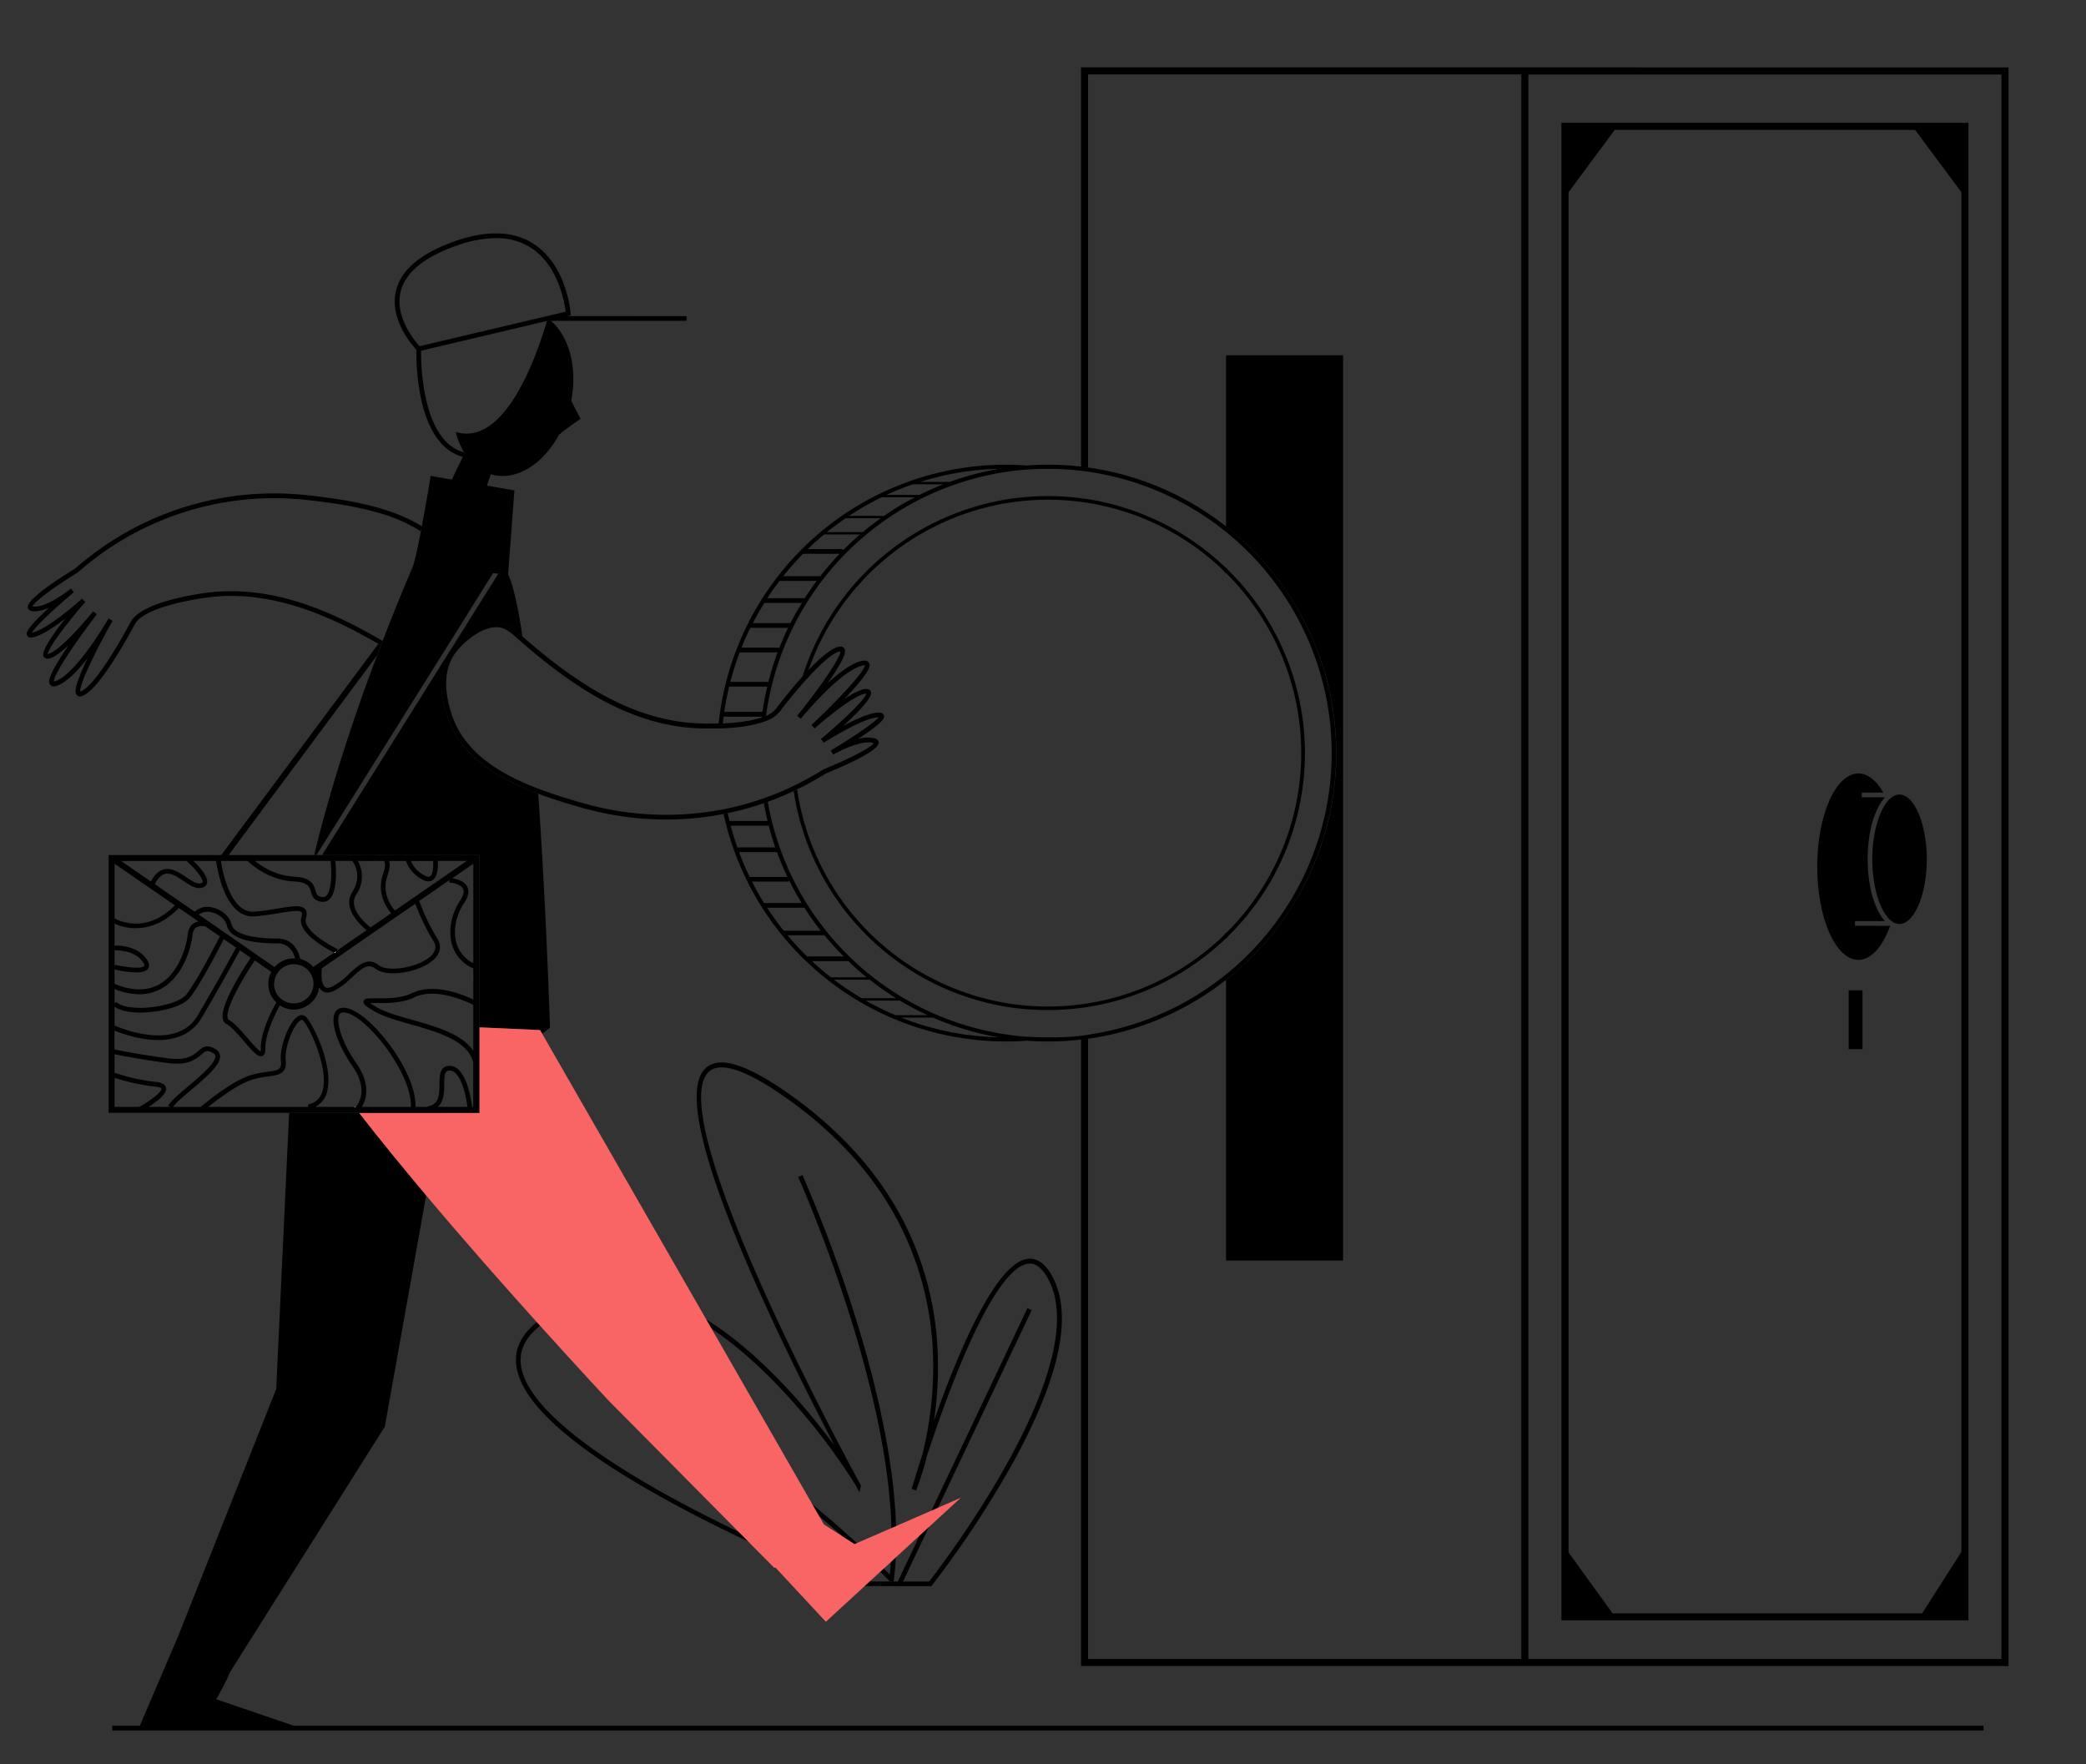 <svg id="Capa_1" data-name="Capa 1" xmlns="http://www.w3.org/2000/svg" viewBox="0 0 887.37 750.5"><rect x="0" y="0" width="887.37" height="750.5" fill="#333333" stroke="none"/><title>Mesa de trabajo 72</title><path d="M345.55,639.9h0c-22.72-18.6-53.2-39.68-81.15-46.26l-.45,1.93c29.32,6.9,61.54,30,84.42,49.25ZM447.9,543.41c-2.95-5.67-6.5-8.35-10.55-7.95-13.77,1.34-30,40.47-40.05,68.85a152.79,152.79,0,0,0,1.56-29.62A133.45,133.45,0,0,0,384.4,519.6c-10.84-21.1-27.68-39.67-50.06-55.19-17.22-11.94-28.37-15.25-34.08-10.1-9.52,8.58-1.57,41.24,23.63,97.07,11,24.45,23.12,48.23,31.18,63.64-2.52-3.42-5.52-7.32-8.94-11.5-10.71-13.08-27.13-30.74-45.79-42.33-1-.61-1.93-1.19-2.91-1.76-26.09-15.14-49.34-14.13-69.12,3-.59.5-1.18,1-1.77,1.57-5.72,5.28-8,11.38-6.7,18.13,3.19,16.79,28.07,37.47,74,61.45,8.3,4.34,16.58,8.4,24.35,12.06,24.07,11.34,43.3,18.84,43.55,18.94l.18.07,5.92,0h0l15.26.05h.1l13,0,.3-.38A429.09,429.09,0,0,0,429.91,624C450.49,587.16,456.54,560,447.9,543.41ZM395.24,672.75l-11.11,0,10.94-23.07,3.94-8.32h0l39.85-84.05-.9-.42-.89-.43-40.85,86.12-5.06,10.67h0l-9.24,19.49h-1.78l.09-.67.06-.48c.37-2.95.62-6,.78-9.06.23-4.35.25-8.82.11-13.37-.94-29.54-9.09-62.31-16.75-87.11a596.27,596.27,0,0,0-23.07-62.19l-1.81.82c.43.95,37.9,84.68,39.66,149.34.15,4.94.07,9.77-.25,14.44-.11,1.79-.27,3.56-.46,5.3-.68-.69-1.53-1.54-2.54-2.53-2.73-2.69-6.61-6.43-11.4-10.8-5.33-4.89-11.77-10.56-19-16.49h0c-22.72-18.6-53.2-39.68-81.15-46.26l-.45,1.93c29.32,6.9,61.54,30,84.42,49.25,3.66,3.08,7.08,6.05,10.21,8.85h0c6.85,6.12,12.32,11.36,15.87,14.86,1.69,1.66,2.95,2.93,3.71,3.71l.44.44h.89l-.46.44-.43-.45h-.5l-8.14,0h0l-7.71,0c-2.1-.82-23.16-9.14-48.22-21.18-6.27-3-12.79-6.25-19.33-9.67-31.16-16.28-69.11-39.92-72.93-60.06-1.15-6.1.84-11.43,6.1-16.29.58-.54,1.16-1.06,1.75-1.56,13.21-11.4,28.15-15.36,44.44-11.8,9.82,2.15,19.45,6.89,28.43,12.89h0c13.08,8.75,24.76,20.12,33.65,30a264.66,264.66,0,0,1,27.47,36.14l.72,1.32,1.26,2.28.58-2.54a1,1,0,0,0-.12-.68l0,0-.17-.31c-.15-.31-.37-.72-.7-1.28-4.22-7.78-23-42.79-39.53-79.32-30.89-68.44-30.16-89.32-24.1-94.78,4.85-4.37,15.48-.92,31.61,10.27,22.09,15.32,38.71,33.63,49.4,54.42a131.43,131.43,0,0,1,14.26,54.23,154.05,154.05,0,0,1-4.44,43.94c-2.65,8.1-4.3,13.7-4.56,14.61l1.87.66a111.71,111.71,0,0,0,4.51-14.38c2.95-9,7.16-21.23,12-33.43,15.61-39.22,25.63-48.11,31.29-48.66,3.16-.31,6.05,2,8.59,6.89C465.39,581.36,400.23,666.34,395.24,672.75ZM345.55,639.9h0c-22.72-18.6-53.2-39.68-81.15-46.26l-.45,1.93c29.32,6.9,61.54,30,84.42,49.25Z"/><path d="M378.19,672.25l.44.44h-.5Z"/><path d="M379.52,672.7l-.46.44-.43-.45Z"/><path d="M520.29,398.16l1.24-1.21v-.29C521.12,397.17,520.71,397.66,520.29,398.16Zm1.24,1v.27c.42-.48.82-1,1.22-1.46ZM520.34,242.6c.4.48.8,1,1.19,1.44v-.28Zm1.19-1.27v.27l1.22,1.19C522.35,242.3,522,241.81,521.53,241.33Z"/><path d="M459.86,28.65V198.48a121.45,121.45,0,0,0-14.09-.81q-4.54,0-9,.33-3.86-.28-7.78-.32h-2A122.86,122.86,0,0,0,305.71,307.86l.88,0,.88,0c.1-1,.22-2,.35-3h16.25l-.06.44.91-.32c.32-.12.63-.25.93-.38A121.18,121.18,0,0,1,427,200.88c.66-.12,1.33-.22,2-.31q3.86-.54,7.78-.83,2.93-.21,5.88-.29h0c1,0,2.06,0,3.09,0s1.91,0,2.86,0q5.69.13,11.23.79c1,.11,2,.24,3,.39a121,121,0,0,1,3.15,239,82.74,82.74,0,0,1-14,1.54c-1.13.06-2.26.1-3.39.13l.31-.06c-6.77.12-12.17-.23-12.17-.23q-3.93-.28-7.78-.84c-.67-.08-1.34-.18-2-.29A121.24,121.24,0,0,1,326.6,341.09l-.84.31c-.27.1-.54.2-.82.28.45,2.54,1,5.06,1.58,7.55h-16.2c-.28-1.09-.53-2.19-.77-3.3l-.86.18-.86.17A122.9,122.9,0,0,0,427,443h2q3.93,0,7.78-.32,4.46.33,9,.33a121.45,121.45,0,0,0,14.09-.81V708.68H854.4v-680ZM324.34,302.82H308.1c.52-3.64,1.22-7.23,2.07-10.76h16.22Q325.12,297.35,324.34,302.82Zm2.49-12.56v-.2H310.66a121,121,0,0,1,4-12.57h16.13A119,119,0,0,0,326.83,290.26Zm4.6-14.38v-.39h-16q1.71-4.31,3.76-8.43h16.06Q333.18,271.38,331.43,275.88Zm4.85-10.82h-16q2.26-4.41,4.9-8.6h15.95Q338.5,260.65,336.28,265.06Zm6-10.6H326.4q2.46-3.78,5.2-7.35h15.82Q344.74,250.7,342.32,254.46Zm6.52-9.22v-.13H333.16a117.76,117.76,0,0,1,8.45-9.54h15.58A119.82,119.82,0,0,0,348.84,245.24Zm9.81-11.17v-.5h-15q3.35-3.25,6.95-6.24h15.29Q362.12,230.55,358.65,234.07Zm8.41-7.74H351.79c2.55-2.07,5.2-4,7.92-5.89h15Q370.74,223.23,367.06,226.33Zm9-6.89H361.2a117.6,117.6,0,0,1,13.86-7.92H389.2A119.16,119.16,0,0,0,376.09,219.44Zm15.07-8.92h-14A114.65,114.65,0,0,1,388.37,206h12.94Q396.12,208,391.16,210.52ZM404,205H391.4a120.15,120.15,0,0,1,33.51-5.56A120.82,120.82,0,0,0,404,205ZM310.82,351.23h16.06v-.55q1.26,5,2.93,9.79H313.67Q312.07,355.92,310.82,351.23Zm3.57,11.24h16.14c1.31,3.6,2.8,7.12,4.44,10.55H318.91Q316.4,367.88,314.39,362.47ZM319.9,375h15.71v-.68q2.47,5,5.4,9.8h-16C323.2,381.19,321.49,378.14,319.9,375Zm13.5,20.89a117.2,117.2,0,0,1-7.07-9.77h15.8V386a118.78,118.78,0,0,0,7,9.91H333.4Zm10,11a119.94,119.94,0,0,1-8.4-9.06h15.74a119.72,119.72,0,0,0,8.13,9H343.4Zm2,1.95h15.42v-.05q3.78,3.65,7.87,6.95h-15.2Q349.33,412.5,345.44,408.87Zm9.39,7.9H370a122.23,122.23,0,0,0,11.23,7.88H366.57A120.83,120.83,0,0,1,354.83,416.77Zm13.48,8.88h14.54a121.27,121.27,0,0,0,11.78,6.22H380.94A119.29,119.29,0,0,1,368.31,425.65Zm15.08,7.22h13.47a121.29,121.29,0,0,0,28.05,8.4A120,120,0,0,1,383.39,432.87ZM647.16,705.68H462.86V441.86a122.71,122.71,0,0,0,0-243V31.65h184.3Zm204.24,0H650.16v-674H851.4ZM459.86,428.79h0c1.05-.13,2.08-.29,3-.43h0C461.86,428.52,460.86,428.67,459.86,428.79Z"/><path d="M555.11,320.36a109,109,0,0,1-32.36,77.57l-1.22,1.19c-1.43,1.39-2.9,2.73-4.41,4q-3,2.61-6.27,5a109,109,0,0,1-44.35,19.55l-.54.1-.87.16c-.17,0-.37.07-.57.1l-.62.11-1,.17c-1,.16-2,.31-3,.43s-2,.25-3,.35h-.09c-3.6.36-7.26.55-11,.55A108,108,0,0,1,429,428.4c-.67-.09-1.34-.2-2-.32a109.59,109.59,0,0,1-89.37-91.58l.74-.35.73-.35A108,108,0,0,0,427,426.49c.67.13,1.33.24,2,.34a108.23,108.23,0,0,0,30.87.39q1.51-.2,3-.45a107.46,107.46,0,0,0,57.43-28.61l1.24-1.21q2.64-2.59,5.09-5.39c1.92-2.17,3.76-4.43,5.5-6.75l0-.05a107.6,107.6,0,0,0,0-128.8l0-.05q-2.62-3.49-5.52-6.77c-1.62-1.85-3.32-3.65-5.07-5.38l-1.19-1.16a107.52,107.52,0,0,0-57.48-28.67c-1-.17-2-.31-3-.44a108.23,108.23,0,0,0-30.87.39c-.67.1-1.34.21-2,.33a108.13,108.13,0,0,0-83.08,70.88c-.44.46-.87.92-1.3,1.39l-1.25,1.38A109.68,109.68,0,0,1,427,212.64c.66-.12,1.33-.23,2-.33a109.67,109.67,0,0,1,30.87-.38c1,.12,2,.27,3,.42a108.86,108.86,0,0,1,48,20.24c2.13,1.58,4.21,3.24,6.22,5,1.51,1.31,3,2.65,4.41,4l1.22,1.19A109,109,0,0,1,555.11,320.36Z"/><path d="M571.35,151.13V536.2H521.53V416.8a122.56,122.56,0,0,0,0-192.88V151.13Z"/><path d="M32.94,243.6l.13-.1a142.3,142.3,0,0,1,12.54-9.73,126.31,126.31,0,0,1,85.78-21c10.05,1.13,20.16,2.63,29.38,5.29A68,68,0,0,1,179,226c.13-.71.27-1.42.4-2.14-13-8.14-30.52-11.15-47.77-13.1a128.26,128.26,0,0,0-87.13,21.37,143.24,143.24,0,0,0-12.66,9.8c-7.79,4.77-20.66,13.21-20,16.54.09.46.45,1.25,1.82,1.47,2.13.34,4.68-.33,7.18-1.41l-.35.31c-10,9.26-9.39,10.58-9,11.45.24.51.83,1.07,2.27.83,3.66-.6,9.33-4.39,14.05-8-5.15,6.47-10.3,13.8-9.32,16.07a1.75,1.75,0,0,0,1.62,1c2.16.06,5.6-2.48,9.11-5.77-9.76,14.31-8.55,15.95-7.89,16.84s1.62.93,3.08.38c4.09-1.53,8.78-6.44,12.88-11.69-6.54,13.54-5.24,15-4.6,15.71a1.71,1.71,0,0,0,1.32.58,3.34,3.34,0,0,0,1.28-.3c7.63-3.29,20.51-27.55,22-30.3,3.73-7.14,24-10.51,30.06-11.38,26.7-3.77,51.79,6.94,73.59,19.63h0l1.07.63h0l.36-.94.37-.94c-22.29-13.1-48.09-24.27-75.7-20.37-8.12,1.15-27.42,4.65-31.53,12.38v0s0,0,0,0c-4.77,9.09-15.29,26.94-21,29.39a1.77,1.77,0,0,1-.34.12c-.66-2.51,6.5-17.37,13.72-30.07l-.87-.49-.87-.5h0c-.26.44-13.37,23.2-22.43,26.6a2.89,2.89,0,0,1-.77.2C22.53,287.4,32,273.24,41.2,261.3l-1.56-1.24C34,267,23.88,277.92,20.3,278.19c.12-2.44,8.21-13.19,16-22.12l-1.42-1.4c-.15.13-14.71,13.27-21.3,14.46,1.38-2.59,10-10.63,17.86-17.24l-1.28-1.54c-2.89,2.38-11.41,8.38-16.17,7.62l-.12,0C14.56,255.84,24.13,249,32.94,243.6Zm159.68,31.31a32.9,32.9,0,0,0,4.9-7.08,21.82,21.82,0,0,0,1-2.29Z"/><path d="M243,170.42c2.7-14.15-.93-27.39-8.72-34h-.65v-.16l-.94.22c-5,17-18.38,53.47-38.83,47.27a32.32,32.32,0,0,0,3.51,8.6l.46.11a3.59,3.59,0,0,0-.17.34c-.24.47-.48,1-.75,1.5-1.24,2.53-2.83,5.79-4.69,9.71l-9-1.56s-1.82,11-3.77,21.37c-.13.72-.27,1.43-.4,2.14-1.36,7.06-2.73,13.43-3.55,15.3-4.07,9.57-8.38,20.11-12.72,31.36l-.37.94-.36.94c-.55,1.43-1.1,2.86-1.64,4.31h0c-9.83,26-19.58,55.31-26.76,84.87h1l52.6-83.93,3.81-6.08,5.66-9,3-4.86,10-16L212,244l-13.5,21.54a21.82,21.82,0,0,1-1,2.29,32.9,32.9,0,0,1-4.9,7.08L137,363.73h23.75a6.09,6.09,0,0,1,1.76,0h41.39V437l25.81,1.16.9,1.57c1.11-.82,2.23-1.69,3.35-2.59,0,0-1.55-49.95-5-99.49C216.1,332.81,204.59,326.5,197,317a38.78,38.78,0,0,1-6.29-11.2c-4.29-12.06-3.85-21.84,1.29-29.06,4.08-5.73,15.14-14.86,23.45-11.06a22.45,22.45,0,0,1,5.3,3.8l.12.11,1.39,1.22c-1.8-12.17-3.84-21.61-6.12-26.53l2.69-35.68-11.66-2c.43-1.54,1-3.14,1.64-4.85.21.07.43.13.64.18,10.53,2.67,21.94-4.79,28.62-17.5,0,.25.07.36.09.3.19-.66,8.84-6.58,8.84-6.58S245,174.53,243,170.42Zm-4.71-10.84a.78.78,0,0,1,0-.42C238.48,158.75,238.44,159,238.26,159.58Z"/><path d="M197.8,192.5a3.59,3.59,0,0,0-.17.34l-.29-.45Z"/><path d="M234.25,136.46h-.65v-.53a3.17,3.17,0,0,1,.35.29h0A3.07,3.07,0,0,1,234.25,136.46Z"/><path d="M238.26,159.58a.78.78,0,0,1,0-.42C238.48,158.75,238.44,159,238.26,159.58Z"/><path d="M151.47,470.84c-.2.23-.35.38-.43.46l-.35-.46Z"/><path d="M187.56,473.36l-6.29,35.22h0l-17.58,98.29-66,104.64,0,0C96.44,715.14,92,722.83,92,722.83L125,734.09l2.92,1H59.05l.43-1L76,695.49,117.5,590.86l5.5-117.5Z"/><path d="M151.47,470.84c-.2.23-.35.38-.43.46l-.35-.46Z" fill="#f96464"/><path d="M408.78,637.05l-13.71,12.59-3.9,3.57h0l-10.09,9.27L379,664.42l-3,2.77-1.48,1.35L370,672.67h0l-2.15,2h0l-16.54,15.19L329.79,666.7l-.35.3-11.27-11.38-4.12-4.16-55.37-55.9s-12-12.83-29-31.68l-1.33-1.47c-13.83-15.36-30.73-34.46-47-53.82h0c-10.05-11.92-19.88-23.93-28.63-35.22h51.22V437l25.81,1.16.9,1.57,69.77,121.48,2.17,3.78h0l43,74.92h0l2.82,4.91,2.08,3.62,8.13,5.23h0l4.92,3.16,1-.45L379.21,650l2-.86,15.05-6.58,2.78-1.22h0Z" fill="#f96464"/><path d="M241.38,134.46l1.4-.33-.06-.85c-.06-.82-1.64-20.32-15.61-29.47-8.57-5.62-19.88-6-33.61-1.2-14.58,5.12-23,12.26-25.08,21.21-2.75,12,6.81,22.91,8.71,24.94a97.84,97.84,0,0,0,2.14,21.59c3.06,13.47,9.12,21.69,17.61,24,.27-.54.51-1,.75-1.5l-.29-.45c-17.86-4.89-18.28-37.75-18.21-43.22l53.53-12.65.94-.22v-.37a3.17,3.17,0,0,1,.35.29h0a3.07,3.07,0,0,1,.29.24h57.83v-2Zm-62.91,12.81c-1.93-2.13-10.55-12.38-8.09-23,1.89-8.23,9.9-14.88,23.78-19.76a51.08,51.08,0,0,1,16.77-3.23,26.89,26.89,0,0,1,15.07,4.2c11.57,7.57,14.17,23.3,14.63,27.11Z"/><path d="M234.25,136.46h-.65v-.53a3.17,3.17,0,0,1,.35.29h0A3.07,3.07,0,0,1,234.25,136.46Z"/><path d="M142.12,405.22l.51.25.43-.9Zm-9.15-39,0,.15.09-.15Zm9.63-.11-1,.11h1S142.6,366.16,142.6,366.13Zm8.09,104.71.35.46c.08-.08.23-.23.43-.46ZM202.6,365h0Zm-60.48,40.24.51.25.43-.9Z" fill="#fff"/><path d="M97.25,363.73l63.09-84.87h0c.54-1.45,1.09-2.88,1.64-4.31h0l-1.07-.63h0L94.1,363.73H46.21V473.36H203.86V363.73Zm87,2.51c.12,2.27,0,5.63-1.3,6.5-.47.33-1.2.25-2.16-.25a12.4,12.4,0,0,1-6-6.25Zm-19.42,6.26c.94-2.71,1.17-4.77.7-6.26h7.17a14.25,14.25,0,0,0,7.17,8,5.25,5.25,0,0,0,2.41.66,3.12,3.12,0,0,0,1.82-.55c2.19-1.53,2.28-5.85,2.15-8.14h12.34L168,387.32C166.33,385.4,162.27,379.82,164.81,372.5Zm11.84,11.93a90.8,90.8,0,0,0,7.76,15.94c1.38,2.29.89,4.5-1.46,6.57-5.28,4.64-17.95,6.75-21.87,3.63-4.66-3.71-8.65,0-12.52,3.59a31.12,31.12,0,0,1-7.13,5.45c-1.4.69-2.46.78-3.15.28-1.59-1.15-1.7-5.35-1.39-8L158,397.3l.87-.6Zm-13.37-18.19c.46.54.91,1.95-.36,5.61-2.79,8,1.42,14.22,3.47,16.61l-8.76,6.05c-3.26-2.61-9.51-8.59-6.1-14a13.49,13.49,0,0,0,.67-14.29Zm-71.36,0c.44,3.28,3.78,24.51,16.47,23.55,3.76-.29,7.28-.88,10.37-1.39,4.4-.73,8.54-1.42,9.46-.39.35.39.19,1.27,0,1.93-1,3.28,1.24,6.92,6.56,10.82a54.42,54.42,0,0,0,7.35,4.46l.94-.65.43-.91c-4.21-2-14.81-8.24-13.36-13.15.5-1.7.36-2.95-.42-3.83-1.64-1.86-5.48-1.22-11.28-.25-3.05.5-6.52,1.08-10.2,1.37-10.44.82-13.74-17.88-14.29-21.56h11.4c2,1.95,9.34,8.2,19.65,8.7,6,.29,6.61,2.29,7.25,4.41.51,1.71,1.14,3.83,4.6,4.25a5.07,5.07,0,0,0,.55,0,4,4,0,0,0,2.84-1.18c3.59-3.56,2.56-14.51,2.38-16.21h-1l-1,.11c.36,3.23.75,12.16-1.79,14.68a2,2,0,0,1-1.74.58c-2.16-.26-2.45-1.23-2.93-2.83-.69-2.31-1.64-5.48-9.07-5.84-7.65-.36-13.64-4.26-16.67-6.7h33.2l1-.11s0,.07,0,.11h7.45l-.15.12c.19.24,4.54,5.82-.07,13.1-2.33,3.69-1.54,8,2.29,12.54a31.56,31.56,0,0,0,3.78,3.7l-12.85,8.87-.43.9-.51-.25-8.88,6.13a10.93,10.93,0,0,0-5.59-3.41c-.6-3.41-3.16-8.69-9.69-8.69-11.64,0-18.57-2.15-19.51-6.05-.83-3.47-4.31-6.43-8.46-7.2a7.84,7.84,0,0,0-7.17,1.86l-17-11.74c1.28-2.44,2.71-3.89,4.25-4.32,2.49-.7,5.3,1.17,8,3,2.31,1.54,4.51,3,6.64,3a4.88,4.88,0,0,0,.93-.09,2.81,2.81,0,0,0,2.39-2c.71-2.73-3.43-7.18-5.8-9.47Zm42.86,47.11a2,2,0,0,0,0,.25l-.1-.18Zm-18.14,5.19a8.4,8.4,0,0,1,.85-3.68,8.23,8.23,0,0,1,1.43-2.07,8.35,8.35,0,0,1,5.83-2.64H125a8.38,8.38,0,0,1,6.12,2.65,8.23,8.23,0,0,1,1.43,2.07,8.4,8.4,0,1,1-16,3.68Zm-5.8,28.72c-1-.45-3.66-3.48-5.42-5.53-2.78-3.23-5.66-6.57-8.07-7.86a1.09,1.09,0,0,1-.54-.8c-1.09-4.48,7.62-18.71,11.54-24.52l7.05,4.87a10.88,10.88,0,0,0,2.11,13c-1.7,3-6.76,12.61-6.59,19.68A4.08,4.08,0,0,1,110.84,447.26ZM90.26,393l-.24-.16h0l-5.5-3.8A6.25,6.25,0,0,1,89.63,388c3.34.62,6.23,3,6.88,5.7,1.21,5,8.43,7.58,21.45,7.58,5.27,0,7,4.16,7.56,6.38H125a10.83,10.83,0,0,0-8.2,3.73ZM79.78,366.24l-.21.24c3.45,3,6.93,7.25,6.55,8.73,0,.09-.1.37-.89.54-1.58.35-3.74-1.1-6-2.62-3-2-6.31-4.21-9.68-3.26-2.06.58-3.82,2.25-5.37,5.1L51.5,366.24Zm-31.05,1.15,25.68,17.73c-11.9,12-23.27,6.85-25.68,5.53Zm0,36.82c2.76,0,9.21.51,12.18,5.2.44.7.6,1.27.43,1.51-.89,1.24-7.12.72-12.38-.54l-.23.95Zm0,8.16a43,43,0,0,0,9.12,1.27c2.28,0,4.28-.39,5.11-1.55.71-1,.59-2.25-.36-3.75-3.51-5.55-10.74-6.16-13.87-6.14v-9.32a22.18,22.18,0,0,0,7.67,1.93c.45,0,.93,0,1.42,0,4.85,0,11.54-1.65,18.26-8.58L84.43,392a5.36,5.36,0,0,0-1.76.62c-1.63.92-2.58,2.64-2.83,5.09-.43,4.14-3.4,15.95-11.93,20.91-5.24,3-11.69,3-19.18-.1Zm0,8.34a28.88,28.88,0,0,0,10.55,2.22,18.81,18.81,0,0,0,9.63-2.54c8.93-5.19,12.35-16.94,12.92-22.43.18-1.78.79-3,1.82-3.56a5.45,5.45,0,0,1,3.79-.28h0l6.89,4.76-.87-.44c-.1.2-9.92,19.57-14.4,24.83-2.24,2.63-9.57,4.94-17,5.37-5.92.33-10.63-.57-12.63-2.43l-.68.73Zm0,7.51c2.25,1.62,6.1,2.49,10.94,2.49.8,0,1.63,0,2.48-.07,6.72-.39,15.36-2.45,18.44-6.07,4.5-5.29,13.7-23.32,14.6-25.1l5.23,3.61c-1.1,2.05-7.1,13.17-16.24,28.76-8.85,15.11-31.59,6.05-35.45,4.38Zm0,42.62V458.43a83.53,83.53,0,0,0,17.35,3.79c1.94.21,2.54.69,2.58.91.24,1.23-4.08,4.75-9.4,7.71Zm14.46,0c3.57-2.26,7.92-5.56,7.43-8.09-.4-2.09-3.35-2.41-4.32-2.52a81.3,81.3,0,0,1-17.57-3.92v-7.88c2.9.61,10.89,2.19,22.68,3.76,8.68,1.15,12-1.72,14.24-3.62,1.78-1.52,2.51-2.15,5.08-.54a1.54,1.54,0,0,1,.87,1.24c.2,2.9-6.57,8.61-11.51,12.77-3.94,3.33-7.35,6.19-8.55,8.3l.88.5Zm25.42,0c4.35-3.48,12.38-9.5,18.21-11.43a38.88,38.88,0,0,1,7.34-1.53c4.31-.59,8-1.1,7.38-6.8s3.39-15.4,6.36-17.08c.54-.31.75-.15.86-.06,2.33,1.78,10.89,19.44,8.62,29.44-.83,3.63-2.93,5.75-6.43,6.48l.21,1Zm86.2,0H153.9a12.59,12.59,0,0,0,1.5-3.53c.82-3.21.81-8.45-3.89-15.15-6.54-9.31-8.9-18.48-6.93-20.87.93-1.13,3-.54,4.55.16,4.85,2.17,11.77,9.08,17.2,17.19C172,457.1,175,465.09,174.81,470.84Zm11.42,0c2.7-2.38,2.73-6.46,2.74-9.67,0-4.05.24-5.71,2.22-5.77h.09c4.65,0,6.94,10.4,7.58,15.44ZM201.35,447c-4.84-7.2-16-10.34-26-13.18-5.89-1.67-11.44-3.24-15.2-5.43-1.37-.8-2.21-1.35-2.73-1.72.73,0,1.71,0,2.61,0,4.36.05,11,.12,16.22-2.43,8.86-4.3,21.8,1.56,25.09,3.19Zm0-21.81c-4.53-2.16-16.86-7.17-26-2.76-4.84,2.35-11.16,2.27-15.33,2.23-3.43,0-5-.06-5.35,1.21-.31,1.11.65,2,4.44,4.24,4,2.33,9.65,3.93,15.66,5.63,11.27,3.2,24,6.79,26.54,16v19.1h-.47a51.35,51.35,0,0,0-1.72-8.18c-1.9-6.24-4.63-9.33-8-9.26-4.11.12-4.14,4.18-4.17,7.76,0,5.25-.41,8.75-5.21,9.5l0,.18h-5c.21-6.18-2.94-14.55-8.81-23.31-5.71-8.53-12.8-15.56-18.05-17.9-4-1.78-5.95-.77-6.9.39-3.22,3.9.94,14.91,6.83,23.29,6.84,9.74,3.06,15.78,1.6,17.53-.2.23-.35.38-.43.46l-.35-.46h-16.5a9.92,9.92,0,0,0,5.14-7c2.54-11.16-6.68-29.44-9.35-31.48a2.65,2.65,0,0,0-3.07-.09c-3.85,2.18-8,13-7.36,19.05.41,3.59-.93,3.94-5.66,4.59a41.2,41.2,0,0,0-7.7,1.61c-7.23,2.4-17.25,10.41-20.75,13.33H73.6c1.29-1.81,4.45-4.46,7.77-7.27,6.15-5.18,12.5-10.53,12.23-14.44a3.55,3.55,0,0,0-1.8-2.79c-3.82-2.4-5.59-.89-7.45.71-2.06,1.77-4.88,4.19-12.67,3.15-12.39-1.64-20.53-3.3-23-3.82v-8c3.08,1.26,10.74,4,18.64,4,7,0,14.21-2.19,18.54-9.56,8.9-15.19,14.83-26.14,16.17-28.63l4.62,3.2c-2.49,3.7-13.29,20.18-11.84,26.12a3.13,3.13,0,0,0,1.55,2.09c2.08,1.12,5,4.46,7.5,7.41,3.52,4.09,5.48,6.28,7.1,6.28a1.66,1.66,0,0,0,.62-.11c1.36-.52,1.31-2.43,1.29-3.15-.15-6.29,4.42-15.19,6.19-18.36a10.82,10.82,0,0,0,3.72,1.54,11.5,11.5,0,0,0,2.21.22,10.91,10.91,0,0,0,10.8-9.45,4.42,4.42,0,0,0,1.27,1.5,3.67,3.67,0,0,0,2.22.7,6.94,6.94,0,0,0,3-.8,33.53,33.53,0,0,0,7.61-5.79c4.22-3.91,6.76-6,9.91-3.49,4.67,3.72,18.37,1.65,24.44-3.69,3.1-2.72,3.75-6,1.85-9.11a87.72,87.72,0,0,1-7.76-16.07l12.8-8.84,0,1c1.3.07,4.87.67,5.85,2.64.61,1.21.19,2.89-1.23,5-3.86,5.72-5.2,13.17-3.39,19a15.8,15.8,0,0,0,9,9.88Zm0-15.5a13.74,13.74,0,0,1-7.1-8.26c-1.63-5.24-.4-12,3.14-17.25,1.85-2.76,2.31-5.12,1.36-7-1.24-2.47-4.53-3.32-6.33-3.6l8.93-6.17ZM202.61,365h0Z"/><path d="M142.6,366.13l-1,.11h1S142.6,366.16,142.6,366.13Zm8.09,104.71.35.46c.08-.08.23-.23.43-.46ZM202.6,365h0Z"/><rect x="47.77" y="734.09" width="796" height="2"/><path d="M339.14,304.49h0Zm0,0h0Zm0,0h0Zm0,0h0Zm0,0h0Zm0,0h0Zm0,0h0Zm0,0h0Zm0,0h0Zm0,0h0Zm0,0h0Zm0,0h0Zm0,0h0Zm0,0h0Zm0,0h0Zm0,0h0Zm0,0h0Zm0,0h0Zm0,0h0Zm0,0h0Zm0,0h0Zm0,0h0Zm0,0h0Zm0,0h0Zm0,0h0Zm0,0h0Zm0,0h0Zm0,0h0Zm0,0h0Zm0,0h0Zm0,0h0Zm0,0h0Zm0,0h0Zm0,0h0Zm0,0h0Zm0,0h0Zm0,0h0Zm0,0h0Zm0,0h0Zm0,0h0Z"/><path d="M376,304.31c-.15-.54-.64-1.19-2.11-1.19-3.71,0-9.91,2.83-15.15,5.64,6.12-5.56,12.39-12,11.78-14.35a1.75,1.75,0,0,0-1.43-1.27c-2.12-.42-5.93,1.55-9.92,4.22,11.94-12.55,11-14.36,10.5-15.34s-1.45-1.19-3-.88c-4.29.86-9.7,4.95-14.6,9.47,8.64-12.32,7.59-14,7.07-14.77-.33-.52-1-1.06-2.51-.69-3.34.83-8.15,5.08-12.77,9.94-.44.46-.87.92-1.3,1.39l-1.25,1.38c-6.05,6.71-11.17,13.56-11.24,13.66a10.43,10.43,0,0,1-4.27,3c-.3.13-.61.26-.93.38l-.91.32a51.73,51.73,0,0,1-10.87,2.11l-1.7.16c-1.36.12-2.69.2-4,.26l-.88,0-.88,0c-3,.1-5.5.08-7.09,0-30.2-.64-55.49-18.9-76.35-37.06l-1.39-1.22-.12-.11a22.45,22.45,0,0,0-5.3-3.8c-8.31-3.8-19.37,5.33-23.45,11.06-5.14,7.22-5.58,17-1.29,29.06A38.78,38.78,0,0,0,197,317c7.58,9.47,19.09,15.78,31.86,20.6,6.14,2.31,12.57,4.27,19,6.08a131.33,131.33,0,0,0,35.53,4.92,128,128,0,0,0,24.43-2.35l.86-.17.86-.18,1.89-.41c.57-.12,1.14-.25,1.7-.39a120.72,120.72,0,0,0,11.8-3.45c.28-.08.55-.18.82-.28l.84-.31q5.44-1.95,10.71-4.44l.31-.15.74-.35.73-.35c4.13-2,8.25-4.3,12.28-6.79,8.46-3.44,22.53-9.7,22.42-13.1,0-.46-.24-1.3-1.55-1.74a13.64,13.64,0,0,0-7.32.24l.39-.26C376.66,306.63,376.28,305.23,376,304.31ZM354.42,321c3.23-1.88,12.62-6.43,17.18-4.91l.12,0c-1.06,1.95-11.62,7.19-21.18,11.08l-.15.08c-3.8,2.35-7.69,4.51-11.58,6.44l-.74.37-.74.35-.87.42q-5,2.36-10.18,4.24l-.85.31-.82.29q-5.66,2-11.47,3.39l-1.7.4-2.3.5-.86.18-.84.17a128,128,0,0,1-59-2.55c-6.68-1.88-13.36-3.93-19.69-6.37-12.14-4.64-23-10.7-30.15-19.63a36.94,36.94,0,0,1-6-10.62c-4.06-11.41-3.71-20.57,1-27.23,3.63-5.1,13.83-13.67,21-10.4a20.92,20.92,0,0,1,4.81,3.49l.12.1,3.15,2.74c20.78,17.89,45.88,35.4,75.87,36,1.84,0,4.25.05,6.95,0l.88,0,.88,0c1.34-.07,2.74-.15,4.15-.27l1.7-.16a56,56,0,0,0,10.62-2l.91-.28.92-.34a13.6,13.6,0,0,0,6.13-4.06c1.82-2.42,4.88-6.32,8.35-10.35.38-.44.76-.89,1.16-1.34s.8-.92,1.21-1.37c5.4-6,11.25-11.71,14.72-12.57a1.64,1.64,0,0,1,.36-.06c.25,2.58-9.2,16.09-18.37,27.45v0l1.55,1.25c.3-.37,16.92-20.75,26.42-22.65a2.67,2.67,0,0,1,.8-.07c-.05,2.61-11.67,15.06-22.68,25.36l1.34,1.48c6.7-5.95,18.4-15.08,22-14.78-.51,2.39-10.23,11.69-19.31,19.26l1.18,1.61c.17-.11,16.66-10.73,23.35-10.84-1.78,2.33-11.54,8.89-20.4,14.14Z"/><path d="M804.07,393.83c-3.22,8.84-8.08,14.47-13.53,14.47-9.66,0-17.5-17.74-17.5-39.64S780.88,329,790.54,329c4,0,7.69,3,10.63,8.15H792v2h9.82c-4.4,4.85-7.34,14.7-7.34,26.32s2.94,21.49,7.34,26.33H789.1v2Z"/><path d="M819.64,365.5c0,14.93-5.31,27.54-11.6,27.54a5.57,5.57,0,0,1-3.3-1.19c-4.73-3.47-8.29-14.13-8.29-26.35,0-10.66,2.71-20.13,6.55-24.68,1.53-1.82,3.25-2.85,5-2.85C814.33,338,819.64,350.58,819.64,365.5Z"/><rect x="786.41" y="421.27" width="5.89" height="25.01"/><path d="M664.21,52.25v637H837.36v-637ZM834.36,660.4l0-.27-16.7,26.16H686l-18.76-25.94V81.76L686.9,55.25H814.67l19.69,26.51Z"/></svg>